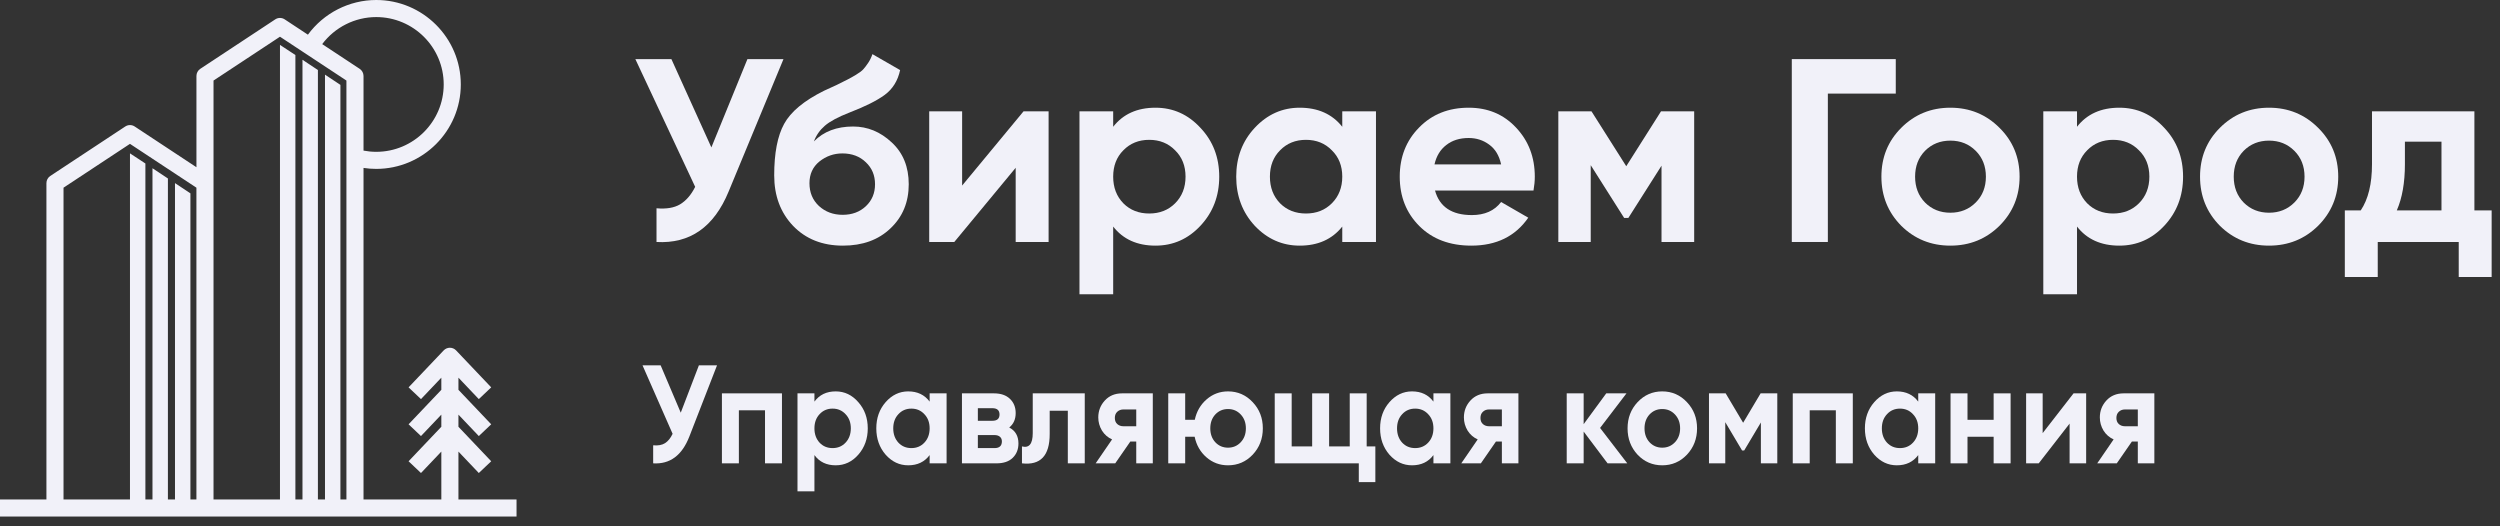 <svg width="228" height="48" viewBox="0 0 228 48" fill="none" xmlns="http://www.w3.org/2000/svg">
<rect x="0" y="0" width="228" height="48" fill="#333333" stroke="none"/>
<path d="M41.81 45.552V41.185L43.667 43.139L44.798 42.067L41.81 38.922V37.815L43.667 39.769L44.798 38.697L41.81 35.552V34.444L43.667 36.399L44.798 35.327L41.596 31.957C41.448 31.802 41.244 31.714 41.03 31.714C40.816 31.714 40.612 31.802 40.464 31.957L37.262 35.327L38.393 36.399L40.25 34.444V35.552L37.262 38.697L38.393 39.769L40.25 37.815V38.922L37.262 42.067L38.393 43.139L40.25 41.185V45.552H33.153V15.315C33.535 15.373 33.923 15.403 34.312 15.403C38.565 15.403 42.025 11.948 42.025 7.702C42.025 3.455 38.565 0 34.313 0C31.843 0 29.525 1.195 28.082 3.163L25.964 1.766C25.703 1.594 25.365 1.594 25.104 1.766L18.264 6.278C18.046 6.422 17.915 6.666 17.915 6.928V15.251L12.284 11.536C12.023 11.364 11.685 11.364 11.424 11.536L4.584 16.049C4.366 16.193 4.234 16.437 4.234 16.698V45.552H0V47.108H47.108V45.552H41.81V45.552ZM34.313 1.557C37.706 1.557 40.466 4.313 40.466 7.701C40.466 11.089 37.706 13.846 34.313 13.846C33.922 13.846 33.534 13.808 33.153 13.736V6.928C33.153 6.666 33.022 6.422 32.803 6.278L29.385 4.023C30.539 2.486 32.367 1.557 34.313 1.557ZM5.793 17.117L11.853 13.119L17.913 17.117V45.552H17.366V17.633L15.959 16.699V45.552H15.313V16.277L13.906 15.343V45.552H13.26V14.91L11.854 13.986V45.552H5.793V17.117ZM31.046 45.552V7.742L29.639 6.807V45.552H28.993V6.386L27.586 5.451V45.552H26.94V5.018L25.534 4.094V45.552H19.473V7.346L25.534 3.348L31.594 7.346V45.552H31.046H31.046Z" fill="#F1F1F9"/>
<path d="M63.738 33.321H65.392L62.876 39.794C62.205 41.53 61.103 42.351 59.569 42.257V40.611C60.016 40.653 60.376 40.589 60.647 40.419C60.927 40.24 61.158 39.955 61.342 39.564L58.599 33.321H60.252L62.085 37.636L63.738 33.321Z" fill="#F1F1F9"/>
<path d="M71.315 35.874V42.257H69.769V37.419H67.385V42.257H65.839V35.874H71.315Z" fill="#F1F1F9"/>
<path d="M76.217 35.695C77.024 35.695 77.711 36.023 78.278 36.678C78.853 37.325 79.14 38.121 79.14 39.066C79.14 40.011 78.853 40.811 78.278 41.466C77.711 42.113 77.024 42.436 76.217 42.436C75.378 42.436 74.731 42.126 74.276 41.504V44.811H72.731V35.874H74.276V36.627C74.731 36.006 75.378 35.695 76.217 35.695ZM74.743 40.368C75.055 40.7 75.45 40.866 75.93 40.866C76.409 40.866 76.804 40.7 77.116 40.368C77.435 40.028 77.595 39.593 77.595 39.066C77.595 38.538 77.435 38.108 77.116 37.776C76.804 37.436 76.409 37.266 75.93 37.266C75.45 37.266 75.055 37.436 74.743 37.776C74.432 38.108 74.276 38.538 74.276 39.066C74.276 39.593 74.432 40.028 74.743 40.368Z" fill="#F1F1F9"/>
<path d="M84.783 35.874H86.329V42.257H84.783V41.504C84.32 42.126 83.669 42.436 82.83 42.436C82.031 42.436 81.345 42.113 80.769 41.466C80.202 40.811 79.919 40.011 79.919 39.066C79.919 38.121 80.202 37.325 80.769 36.678C81.345 36.023 82.031 35.695 82.83 35.695C83.669 35.695 84.32 36.006 84.783 36.627V35.874ZM81.932 40.368C82.243 40.7 82.638 40.866 83.118 40.866C83.597 40.866 83.992 40.7 84.304 40.368C84.623 40.028 84.783 39.593 84.783 39.066C84.783 38.538 84.623 38.108 84.304 37.776C83.992 37.436 83.597 37.266 83.118 37.266C82.638 37.266 82.243 37.436 81.932 37.776C81.62 38.108 81.464 38.538 81.464 39.066C81.464 39.593 81.62 40.028 81.932 40.368Z" fill="#F1F1F9"/>
<path d="M92.043 38.989C92.602 39.279 92.882 39.764 92.882 40.445C92.882 40.981 92.706 41.419 92.355 41.76C92.011 42.092 91.52 42.257 90.881 42.257H87.73V35.874H90.641C91.272 35.874 91.76 36.04 92.103 36.372C92.454 36.704 92.63 37.138 92.63 37.674C92.63 38.236 92.434 38.674 92.043 38.989ZM90.498 37.227H89.18V38.376H90.498C90.937 38.376 91.157 38.185 91.157 37.802C91.157 37.419 90.937 37.227 90.498 37.227ZM90.701 40.866C91.149 40.866 91.372 40.662 91.372 40.253C91.372 40.074 91.312 39.934 91.192 39.832C91.073 39.73 90.909 39.679 90.701 39.679H89.18V40.866H90.701Z" fill="#F1F1F9"/>
<path d="M98.93 35.874V42.257H97.385V37.457H95.732V39.589C95.732 41.564 94.889 42.453 93.204 42.257V40.713C93.523 40.798 93.767 40.742 93.934 40.547C94.102 40.343 94.186 39.993 94.186 39.5V35.874H98.93Z" fill="#F1F1F9"/>
<path d="M105.135 35.874V42.257H103.626V40.266H103.087L101.709 42.257H99.924L101.421 40.074C101.038 39.904 100.73 39.636 100.499 39.27C100.275 38.896 100.163 38.496 100.163 38.07C100.163 37.474 100.363 36.959 100.762 36.525C101.162 36.091 101.685 35.874 102.332 35.874H105.135ZM102.452 37.342C102.228 37.342 102.04 37.415 101.888 37.559C101.745 37.696 101.673 37.883 101.673 38.121C101.673 38.351 101.745 38.534 101.888 38.67C102.04 38.806 102.228 38.874 102.452 38.874H103.626V37.342H102.452Z" fill="#F1F1F9"/>
<path d="M111.995 35.695C112.882 35.695 113.632 36.023 114.247 36.678C114.862 37.325 115.17 38.121 115.17 39.066C115.17 40.011 114.862 40.811 114.247 41.466C113.632 42.113 112.882 42.436 111.995 42.436C111.244 42.436 110.589 42.194 110.03 41.709C109.471 41.223 109.112 40.598 108.952 39.832H108.089V42.257H106.544V35.874H108.089V38.287H108.964C109.124 37.53 109.483 36.908 110.042 36.423C110.601 35.938 111.252 35.695 111.995 35.695ZM110.833 40.33C111.144 40.662 111.532 40.828 111.995 40.828C112.458 40.828 112.846 40.662 113.157 40.33C113.469 39.998 113.624 39.577 113.624 39.066C113.624 38.555 113.469 38.134 113.157 37.802C112.846 37.47 112.458 37.304 111.995 37.304C111.532 37.304 111.144 37.47 110.833 37.802C110.529 38.134 110.378 38.555 110.378 39.066C110.378 39.577 110.529 39.998 110.833 40.33Z" fill="#F1F1F9"/>
<path d="M124.641 40.713H125.432V43.968H123.922V42.257H116.255V35.874H117.8V40.713H119.669V35.874H121.215V40.713H123.096V35.874H124.641V40.713Z" fill="#F1F1F9"/>
<path d="M130.729 35.874H132.275V42.257H130.729V41.504C130.266 42.126 129.615 42.436 128.776 42.436C127.977 42.436 127.291 42.113 126.715 41.466C126.148 40.811 125.865 40.011 125.865 39.066C125.865 38.121 126.148 37.325 126.715 36.678C127.291 36.023 127.977 35.695 128.776 35.695C129.615 35.695 130.266 36.006 130.729 36.627V35.874ZM127.878 40.368C128.189 40.7 128.584 40.866 129.064 40.866C129.543 40.866 129.938 40.7 130.25 40.368C130.569 40.028 130.729 39.593 130.729 39.066C130.729 38.538 130.569 38.108 130.25 37.776C129.938 37.436 129.543 37.266 129.064 37.266C128.584 37.266 128.189 37.436 127.878 37.776C127.566 38.108 127.41 38.538 127.41 39.066C127.41 39.593 127.566 40.028 127.878 40.368Z" fill="#F1F1F9"/>
<path d="M138.48 35.874V42.257H136.971V40.266H136.432L135.054 42.257H133.269L134.766 40.074C134.383 39.904 134.075 39.636 133.844 39.27C133.62 38.896 133.508 38.496 133.508 38.07C133.508 37.474 133.708 36.959 134.107 36.525C134.507 36.091 135.03 35.874 135.677 35.874H138.48ZM135.797 37.342C135.573 37.342 135.385 37.415 135.234 37.559C135.09 37.696 135.018 37.883 135.018 38.121C135.018 38.351 135.09 38.534 135.234 38.67C135.385 38.806 135.573 38.874 135.797 38.874H136.971V37.342H135.797Z" fill="#F1F1F9"/>
<path d="M148.407 42.257H146.61L144.429 39.359V42.257H142.884V35.874H144.429V38.683L146.49 35.874H148.335L145.927 39.028L148.407 42.257Z" fill="#F1F1F9"/>
<path d="M153.849 41.466C153.234 42.113 152.484 42.436 151.597 42.436C150.71 42.436 149.96 42.113 149.345 41.466C148.738 40.811 148.434 40.011 148.434 39.066C148.434 38.121 148.738 37.325 149.345 36.678C149.96 36.023 150.71 35.695 151.597 35.695C152.484 35.695 153.234 36.023 153.849 36.678C154.464 37.325 154.772 38.121 154.772 39.066C154.772 40.011 154.464 40.811 153.849 41.466ZM150.435 40.33C150.746 40.662 151.134 40.828 151.597 40.828C152.06 40.828 152.448 40.662 152.759 40.33C153.071 39.998 153.226 39.577 153.226 39.066C153.226 38.555 153.071 38.134 152.759 37.802C152.448 37.47 152.06 37.304 151.597 37.304C151.134 37.304 150.746 37.47 150.435 37.802C150.131 38.134 149.98 38.555 149.98 39.066C149.98 39.577 150.131 39.998 150.435 40.33Z" fill="#F1F1F9"/>
<path d="M162.089 35.874V42.257H160.592V38.53L159.07 41.083H158.878L157.345 38.504V42.257H155.859V35.874H157.381L158.974 38.555L160.568 35.874H162.089Z" fill="#F1F1F9"/>
<path d="M168.975 35.874V42.257H167.429V37.419H165.045V42.257H163.499V35.874H168.975Z" fill="#F1F1F9"/>
<path d="M174.943 35.874H176.489V42.257H174.943V41.504C174.48 42.126 173.829 42.436 172.99 42.436C172.192 42.436 171.505 42.113 170.93 41.466C170.363 40.811 170.079 40.011 170.079 39.066C170.079 38.121 170.363 37.325 170.93 36.678C171.505 36.023 172.192 35.695 172.99 35.695C173.829 35.695 174.48 36.006 174.943 36.627V35.874ZM172.092 40.368C172.403 40.7 172.799 40.866 173.278 40.866C173.757 40.866 174.153 40.7 174.464 40.368C174.784 40.028 174.943 39.593 174.943 39.066C174.943 38.538 174.784 38.108 174.464 37.776C174.153 37.436 173.757 37.266 173.278 37.266C172.799 37.266 172.403 37.436 172.092 37.776C171.78 38.108 171.625 38.538 171.625 39.066C171.625 39.593 171.78 40.028 172.092 40.368Z" fill="#F1F1F9"/>
<path d="M181.82 35.874H183.366V42.257H181.82V39.832H179.436V42.257H177.89V35.874H179.436V38.287H181.82V35.874Z" fill="#F1F1F9"/>
<path d="M189.107 35.874H190.257V42.257H188.747V38.632L185.932 42.257H184.782V35.874H186.291V39.5L189.107 35.874Z" fill="#F1F1F9"/>
<path d="M196.477 35.874V42.257H194.968V40.266H194.429L193.051 42.257H191.266L192.763 40.074C192.38 39.904 192.072 39.636 191.841 39.27C191.617 38.896 191.505 38.496 191.505 38.07C191.505 37.474 191.705 36.959 192.104 36.525C192.504 36.091 193.027 35.874 193.674 35.874H196.477ZM193.794 37.342C193.57 37.342 193.382 37.415 193.23 37.559C193.087 37.696 193.015 37.883 193.015 38.121C193.015 38.351 193.087 38.534 193.23 38.67C193.382 38.806 193.57 38.874 193.794 38.874H194.968V37.342H193.794Z" fill="#F1F1F9"/>
<path d="M68.165 5.391H71.453L66.45 17.47C65.115 20.711 62.923 22.243 59.874 22.069V18.995C60.763 19.075 61.478 18.956 62.018 18.638C62.574 18.304 63.035 17.772 63.4 17.041L57.944 5.391H61.232L64.877 13.444L68.165 5.391Z" fill="#F1F1F9"/>
<path d="M76.873 22.402C74.999 22.402 73.482 21.799 72.322 20.591C71.178 19.384 70.607 17.852 70.607 15.993C70.607 13.96 70.909 12.396 71.512 11.3C72.116 10.188 73.331 9.179 75.157 8.274C75.427 8.147 75.808 7.972 76.301 7.75C76.793 7.512 77.127 7.345 77.302 7.249C77.492 7.154 77.746 7.011 78.064 6.821C78.382 6.63 78.604 6.463 78.731 6.32C78.874 6.161 79.025 5.963 79.184 5.725C79.343 5.486 79.47 5.224 79.565 4.938L82.09 6.392C81.884 7.361 81.415 8.115 80.685 8.655C79.97 9.179 78.89 9.719 77.445 10.275C76.428 10.672 75.689 11.069 75.229 11.466C74.768 11.864 74.435 12.34 74.228 12.896C75.118 11.991 76.309 11.538 77.802 11.538C79.12 11.538 80.296 12.022 81.328 12.991C82.36 13.944 82.877 15.215 82.877 16.803C82.877 18.439 82.321 19.781 81.209 20.83C80.113 21.878 78.668 22.402 76.873 22.402ZM74.681 18.781C75.269 19.321 75.991 19.591 76.849 19.591C77.707 19.591 78.413 19.329 78.969 18.805C79.525 18.28 79.803 17.613 79.803 16.803C79.803 15.993 79.525 15.326 78.969 14.802C78.413 14.262 77.699 13.992 76.825 13.992C76.047 13.992 75.348 14.238 74.728 14.73C74.125 15.223 73.823 15.882 73.823 16.708C73.823 17.55 74.109 18.241 74.681 18.781Z" fill="#F1F1F9"/>
<path d="M93.345 10.156H95.632V22.069H92.63V15.302L87.031 22.069H84.744V10.156H87.746V16.922L93.345 10.156Z" fill="#F1F1F9"/>
<path d="M105.381 9.823C106.985 9.823 108.351 10.434 109.479 11.657C110.623 12.864 111.194 14.349 111.194 16.112C111.194 17.875 110.623 19.368 109.479 20.591C108.351 21.799 106.985 22.402 105.381 22.402C103.713 22.402 102.427 21.822 101.522 20.663V26.834H98.448V10.156H101.522V11.562C102.427 10.402 103.713 9.823 105.381 9.823ZM102.451 18.543C103.07 19.162 103.856 19.472 104.809 19.472C105.762 19.472 106.549 19.162 107.168 18.543C107.803 17.907 108.121 17.097 108.121 16.112C108.121 15.128 107.803 14.325 107.168 13.706C106.549 13.071 105.762 12.753 104.809 12.753C103.856 12.753 103.07 13.071 102.451 13.706C101.831 14.325 101.522 15.128 101.522 16.112C101.522 17.097 101.831 17.907 102.451 18.543Z" fill="#F1F1F9"/>
<path d="M122.415 10.156H125.489V22.069H122.415V20.663C121.494 21.822 120.2 22.402 118.532 22.402C116.944 22.402 115.578 21.799 114.434 20.591C113.306 19.368 112.743 17.875 112.743 16.112C112.743 14.349 113.306 12.864 114.434 11.657C115.578 10.434 116.944 9.823 118.532 9.823C120.2 9.823 121.494 10.402 122.415 11.562V10.156ZM116.745 18.543C117.365 19.162 118.151 19.472 119.104 19.472C120.057 19.472 120.843 19.162 121.462 18.543C122.098 17.907 122.415 17.097 122.415 16.112C122.415 15.128 122.098 14.325 121.462 13.706C120.843 13.071 120.057 12.753 119.104 12.753C118.151 12.753 117.365 13.071 116.745 13.706C116.126 14.325 115.816 15.128 115.816 16.112C115.816 17.097 116.126 17.907 116.745 18.543Z" fill="#F1F1F9"/>
<path d="M130.873 17.375C131.286 18.868 132.406 19.615 134.232 19.615C135.407 19.615 136.297 19.218 136.901 18.423L139.378 19.853C138.203 21.552 136.472 22.402 134.184 22.402C132.215 22.402 130.635 21.806 129.443 20.615C128.252 19.424 127.656 17.923 127.656 16.112C127.656 14.318 128.244 12.825 129.419 11.633C130.595 10.426 132.104 9.823 133.946 9.823C135.693 9.823 137.131 10.426 138.259 11.633C139.402 12.84 139.974 14.333 139.974 16.112C139.974 16.509 139.934 16.93 139.855 17.375H130.873ZM130.825 14.993H136.901C136.726 14.182 136.36 13.579 135.805 13.182C135.265 12.785 134.645 12.586 133.946 12.586C133.12 12.586 132.437 12.801 131.897 13.229C131.357 13.643 131 14.23 130.825 14.993Z" fill="#F1F1F9"/>
<path d="M154.509 10.156V22.069H151.53V15.112L148.505 19.877H148.123L145.074 15.064V22.069H142.12V10.156H145.145L148.314 15.159L151.483 10.156H154.509Z" fill="#F1F1F9"/>
<path d="M172.894 5.391V8.536H166.7V22.069H163.412V5.391H172.894Z" fill="#F1F1F9"/>
<path d="M182.353 20.591C181.13 21.799 179.637 22.402 177.874 22.402C176.111 22.402 174.617 21.799 173.394 20.591C172.187 19.368 171.584 17.875 171.584 16.112C171.584 14.349 172.187 12.864 173.394 11.657C174.617 10.434 176.111 9.823 177.874 9.823C179.637 9.823 181.13 10.434 182.353 11.657C183.576 12.864 184.187 14.349 184.187 16.112C184.187 17.875 183.576 19.368 182.353 20.591ZM175.563 18.471C176.182 19.09 176.952 19.4 177.874 19.4C178.795 19.4 179.565 19.09 180.185 18.471C180.804 17.852 181.114 17.065 181.114 16.112C181.114 15.159 180.804 14.373 180.185 13.754C179.565 13.134 178.795 12.825 177.874 12.825C176.952 12.825 176.182 13.134 175.563 13.754C174.959 14.373 174.657 15.159 174.657 16.112C174.657 17.065 174.959 17.852 175.563 18.471Z" fill="#F1F1F9"/>
<path d="M193.282 9.823C194.887 9.823 196.253 10.434 197.38 11.657C198.524 12.864 199.096 14.349 199.096 16.112C199.096 17.875 198.524 19.368 197.38 20.591C196.253 21.799 194.887 22.402 193.282 22.402C191.615 22.402 190.328 21.822 189.423 20.663V26.834H186.349V10.156H189.423V11.562C190.328 10.402 191.615 9.823 193.282 9.823ZM190.352 18.543C190.971 19.162 191.758 19.472 192.711 19.472C193.664 19.472 194.45 19.162 195.069 18.543C195.705 17.907 196.022 17.097 196.022 16.112C196.022 15.128 195.705 14.325 195.069 13.706C194.45 13.071 193.664 12.753 192.711 12.753C191.758 12.753 190.971 13.071 190.352 13.706C189.732 14.325 189.423 15.128 189.423 16.112C189.423 17.097 189.732 17.907 190.352 18.543Z" fill="#F1F1F9"/>
<path d="M211.413 20.591C210.19 21.799 208.697 22.402 206.934 22.402C205.171 22.402 203.677 21.799 202.454 20.591C201.247 19.368 200.644 17.875 200.644 16.112C200.644 14.349 201.247 12.864 202.454 11.657C203.677 10.434 205.171 9.823 206.934 9.823C208.697 9.823 210.19 10.434 211.413 11.657C212.636 12.864 213.247 14.349 213.247 16.112C213.247 17.875 212.636 19.368 211.413 20.591ZM204.623 18.471C205.242 19.09 206.012 19.4 206.934 19.4C207.855 19.4 208.625 19.09 209.245 18.471C209.864 17.852 210.174 17.065 210.174 16.112C210.174 15.159 209.864 14.373 209.245 13.754C208.625 13.134 207.855 12.825 206.934 12.825C206.012 12.825 205.242 13.134 204.623 13.754C204.019 14.373 203.717 15.159 203.717 16.112C203.717 17.065 204.019 17.852 204.623 18.471Z" fill="#F1F1F9"/>
<path d="M225.665 19.186H227.238V25.261H224.236V22.069H216.85V25.261H213.848V19.186H215.301C215.984 18.169 216.326 16.764 216.326 14.969V10.156H225.665V19.186ZM218.589 19.186H222.663V12.92H219.328V14.969C219.328 16.652 219.082 18.058 218.589 19.186Z" fill="#F1F1F9"/>
</svg>
